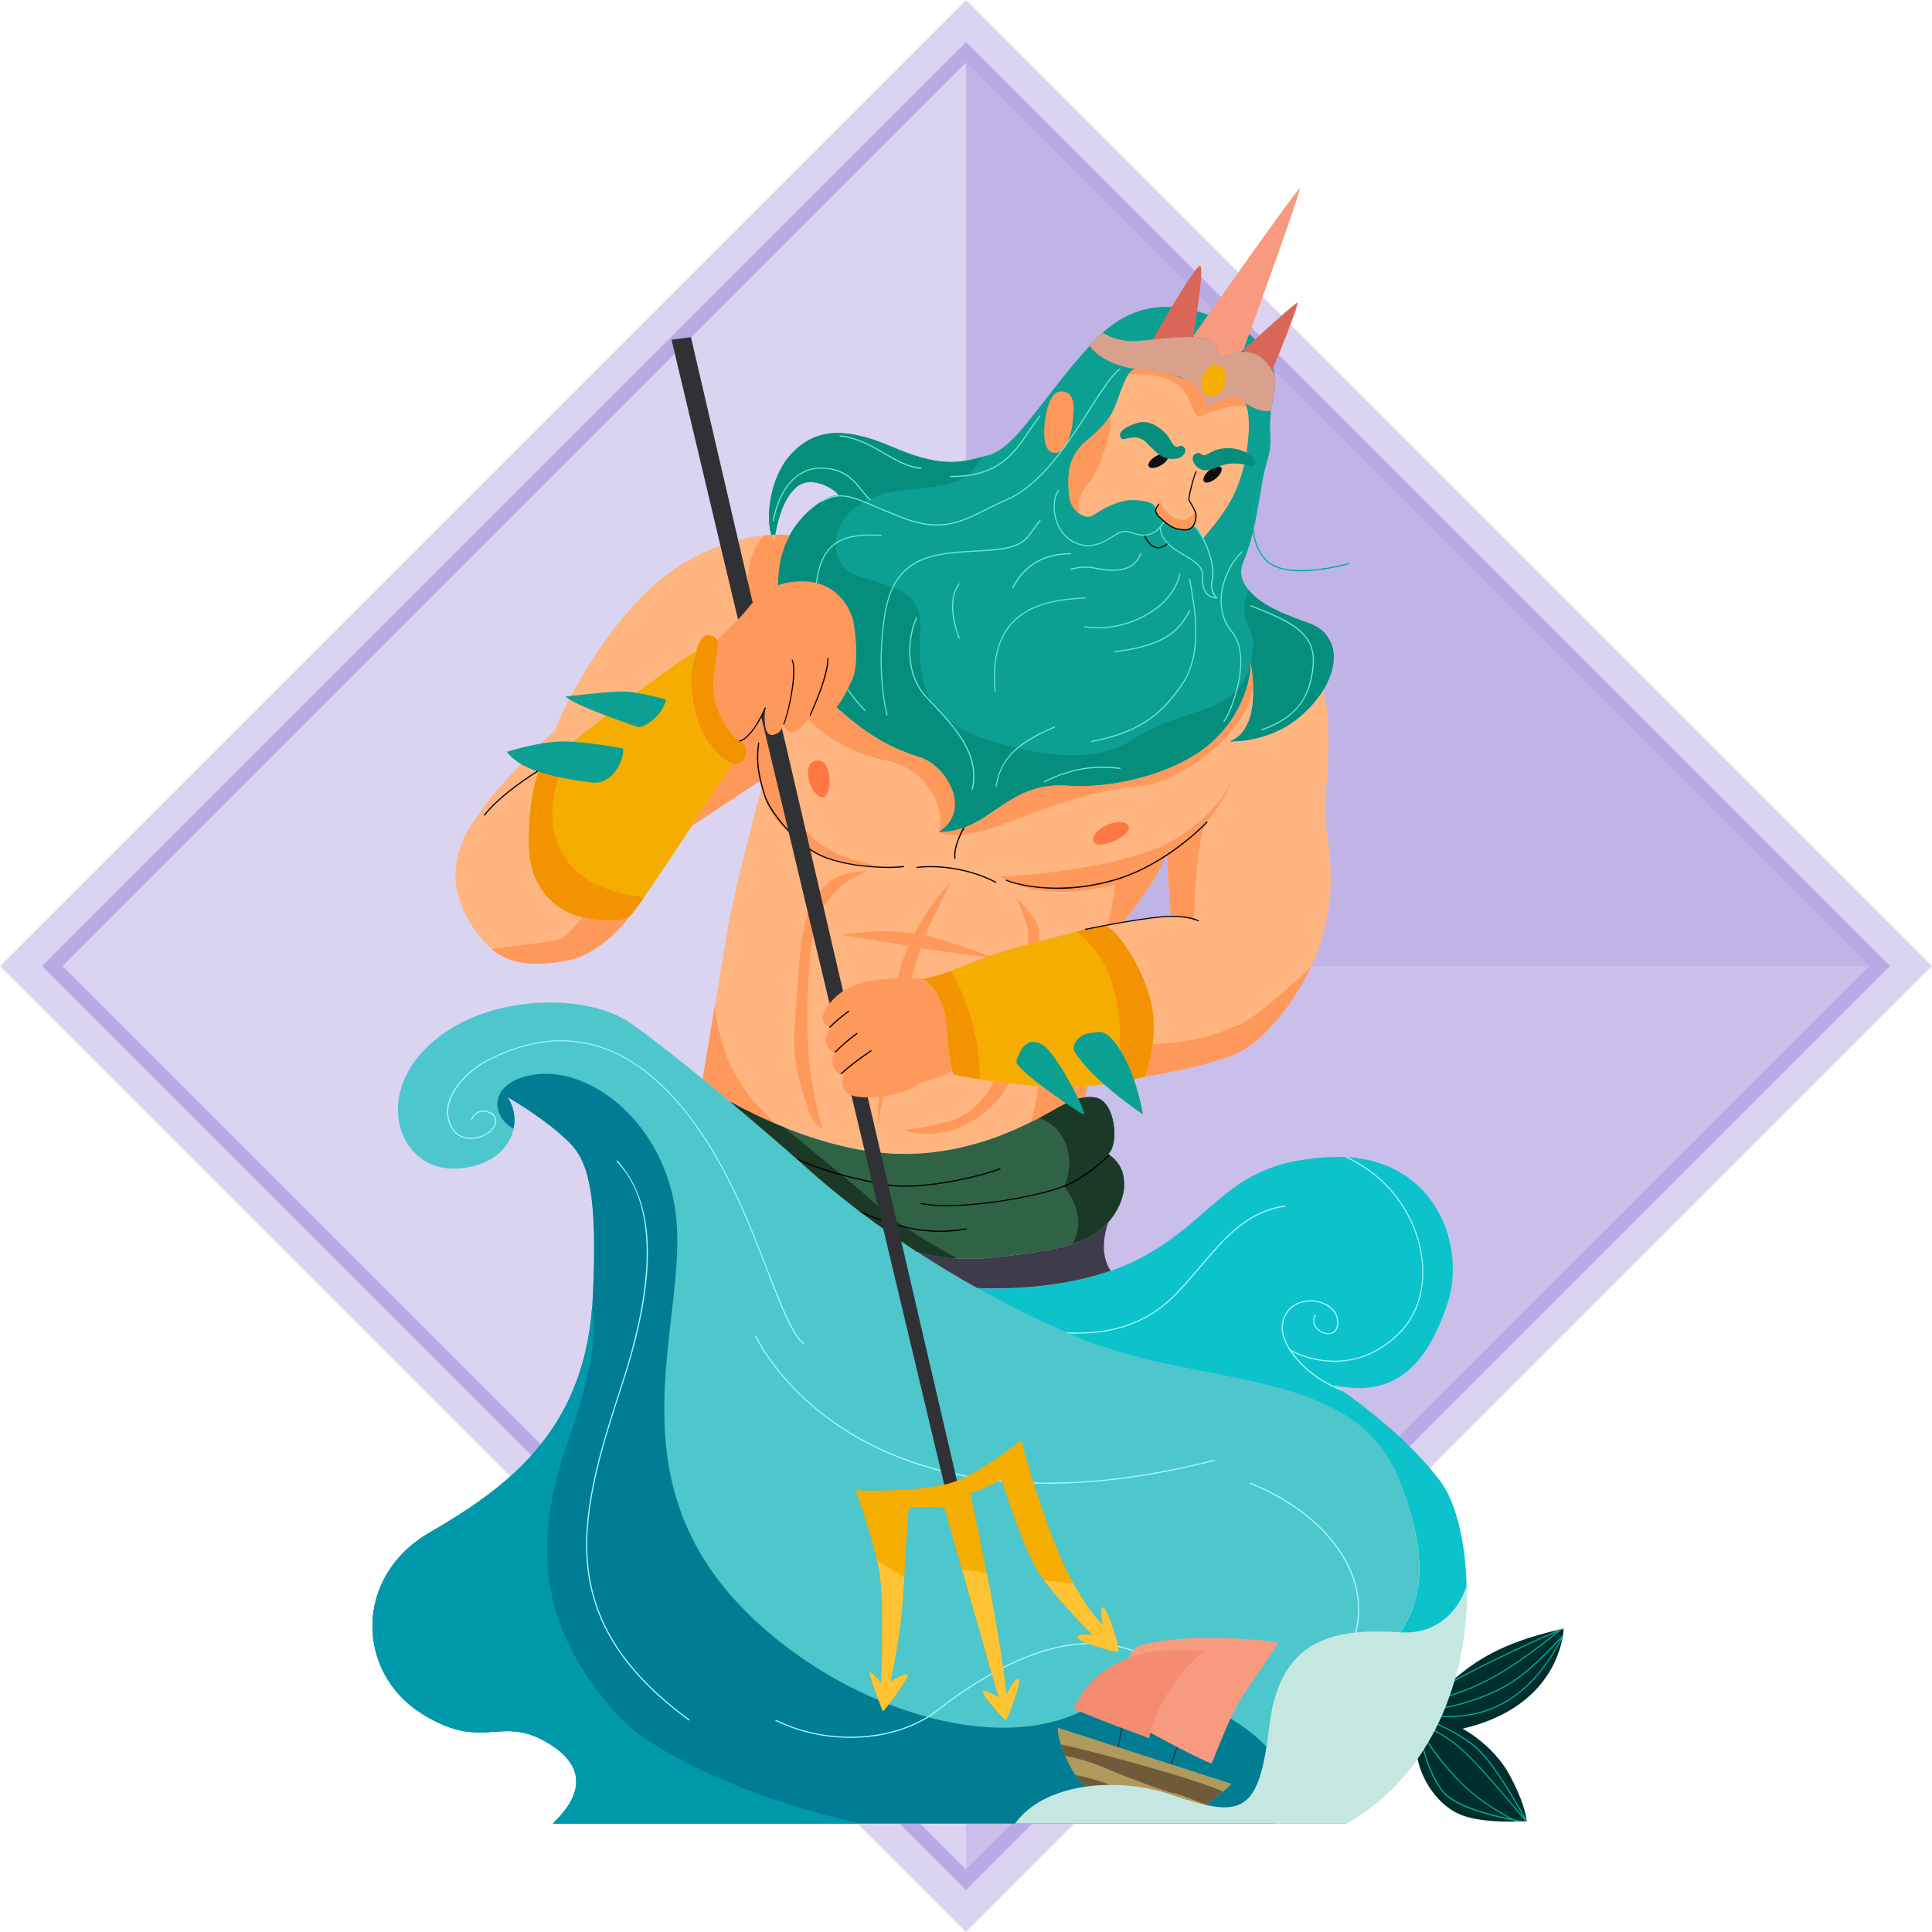 <?xml version="1.0" encoding="UTF-8"?>
<svg xmlns="http://www.w3.org/2000/svg" viewBox="0 0 265.87 265.87">
  <defs>
    <style>
      .cls-1 {
        fill: #c5e7e2;
      }

      .cls-2 {
        fill: #a2fafb;
      }

      .cls-3 {
        fill: #f79a80;
      }

      .cls-4 {
        fill: #ffb580;
      }

      .cls-5 {
        fill: #621442;
      }

      .cls-6 {
        fill: #68e8d9;
      }

      .cls-7 {
        fill: #0cc3cb;
      }

      .cls-8 {
        fill: #1a3927;
      }

      .cls-9 {
        fill: #b9aae5;
      }

      .cls-9, .cls-10 {
        opacity: .5;
      }

      .cls-9, .cls-11 {
        mix-blend-mode: overlay;
      }

      .cls-12 {
        fill: #f5ad00;
      }

      .cls-13 {
        fill: #0ca092;
      }

      .cls-14 {
        isolation: isolate;
      }

      .cls-15 {
        fill: #ffc333;
      }

      .cls-16 {
        fill: #002e2d;
      }

      .cls-17 {
        fill: #b0995c;
      }

      .cls-10 {
        fill: #b9aae5;
      }

      .cls-18 {
        fill: #00ad9e;
      }

      .cls-19 {
        fill: #f58b71;
      }

      .cls-20 {
        fill: #ff985b;
      }

      .cls-11 {
        fill: none;
        stroke: #b9aae5;
        stroke-miterlimit: 10;
        stroke-width: 2px;
      }

      .cls-21 {
        fill: #0099ac;
      }

      .cls-22 {
        fill: #d9a18b;
      }

      .cls-23 {
        fill: #f39300;
      }

      .cls-24 {
        fill: #6f5b39;
      }

      .cls-25 {
        fill: #306344;
      }

      .cls-26 {
        fill: #ff7742;
      }

      .cls-27 {
        fill: #068e7d;
      }

      .cls-28 {
        fill: #3e3b4b;
      }

      .cls-29 {
        fill: #d96757;
      }

      .cls-30 {
        fill: #2f3135;
      }

      .cls-31 {
        fill: #007c93;
      }

      .cls-32 {
        fill: #0e0e12;
      }

      .cls-33 {
        fill: #4dc6cc;
      }
    </style>
  </defs>
  <g class="cls-14">
    <g id="_圖層_2" data-name="圖層_2">
      <g id="_圖層_5" data-name="圖層_5">
        <g>
          <rect class="cls-10" x="38.94" y="38.94" width="188" height="188" transform="translate(132.94 -55.06) rotate(45)"/>
          <g>
            <rect class="cls-11" x="44.02" y="44.02" width="177.84" height="177.84" transform="translate(-55.06 132.94) rotate(-45)"/>
            <g>
              <polyline class="cls-9" points="132.94 7.19 258.69 132.94 132.94 258.69"/>
              <polyline class="cls-9" points="132.94 7.19 258.69 132.94 132.94 132.94"/>
            </g>
          </g>
          <g>
            <path class="cls-4" d="M182.35,111.49c0-3.22,1.2-10.46-.22-16.58-.78,1.3-1.89,2.62-3.37,3.84-4.27,3.54-9.48,3.28-9.48,3.28,2.89-1.15,3.34-4.84,3.18-7.85-.06-1.21-.22-2.32-.36-3.1.17,2.68-1.41,7.8-5.73,11.42-5.11,4.27-13.96,6.04-19.34,5.63-5.39-.42-8.06,2.08-11.59,4.37-.97.62-1.87,1.06-2.68,1.35-.08.03-.16.06-.24.08-2.01.71-3.34.55-3.34.55,4.69-3.02,1.04-9.06-2.4-10.21-3.44-1.14-6.46-2.29-11.69-6.96-2.99-2.67-5.41-6.14-6.78-9.97-.16-.45-.31-.91-.44-1.38-.03-.1-.06-.21-.09-.31-.12-.44-.22-.87-.31-1.31,0-.03-.01-.05-.01-.08-.21-1.02-.33-2.07-.37-3.13-.84,2.61-1.42,5.73-1.83,8.86-.06.48-.12.94-.17,1.42-.11.94-.2,1.88-.27,2.8-.03.31-.05.63-.07.93-.01.14-.02.29-.03.43,0,.06-.01.13-.01.19-.03.29-.04.59-.06.88-.12,1.91-.19,3.67-.22,5.15,0,.16,0,.32-.01.47-.06,2.42-.03,3.98-.03,3.98,0,0,.12.59.22,1.19.09.49.16.98.16,1.15h0c-.11.41-3.6,13.14-4.68,19.53-.44,2.63-1.11,6.59-1.73,10.38-.93,5.55-1.78,10.71-1.78,10.71,1.33.97,5.16,3.3,10.16,5.42,4.04,1.72,8.85,3.29,13.7,3.91,9.73,1.21,17.68-2.24,21.39-4.11.42-.21.79-.39,1.09-.56,2.49-1.31,4.34-2.67,6.42-2.89.05-.33.19-1.01.3-1.54-1.96.14-4.21.19-6.71,0-.32-.03-.64-.05-.96-.08-1.15-.11-2.19-.21-3.12-.31-.75-.09-1.43-.17-2.06-.25-4.28-.56-5.63-1-5.63-1,0,0-.68-2.26-.84-5.78-.16-3.52-1.09-5.63-3.28-7.34,0,0,1.64-.31,2.73-.7,1.1-.39,6.1-2.58,11.17-3.91.15-.04.3-.08.45-.12.13-.03.26-.06.38-.1.06-.01.12-.03.19-.05.34-.09.67-.18,1.01-.26,4.41-1.16,8.58-2.27,8.98-2.2,1.59.26,5.62,6.02,6.56,11.17.34,1.87.29,3.66.09,5.18-.34,2.67-1.14,4.51-1.14,4.51,2.75-.46,10.58-1.89,13.71-3.75,2.86-1.69,6.69-6.06,9.19-11.33.84-1.77,1.53-3.64,1.98-5.55,1.79-7.57,0-12.26,0-16.09ZM154.66,126.95l.04-.14s3.2-4.23,4.22-6.03c1.02-1.79,1.72-3.36,1.72-3.36,0,0,.01.46.04,1.16,0,.13,0,.27.01.42.09,2.21.26,6.08.48,7.03,0,.03,0,.04.01.06,0,0-2.98.21-6.53.86Z"/>
            <path class="cls-20" d="M119.49,119.77c-2.49.38-5.09.21-7.39,3.91-2.3,3.71-2.16,10.88-2.7,16.93-.54,6.05,1.13,9.44,1.7,11.65.57,2.21,2.12,3.25,2.12,3.25,0,0-1.81-5.92-2.04-12.02-.24-6.1.18-13.19,1.01-16.16.83-2.97,2.69-4.32,3.27-5.15.58-.83,4.02-2.41,4.02-2.41Z"/>
            <path class="cls-20" d="M142.98,129.54c-.34.09-.67.18-1.01.26-.06.02-.12.04-.19.05-.12.04-.26.07-.38.1.42-1.87-.42-3.81-1.54-6.41.15.14,2.56,2.34,3.05,4.26.12.46.13,1.07.07,1.74Z"/>
            <path class="cls-20" d="M130.86,121.35c-3.04,3.13-5.64,7.7-6.74,11.14-1.09,3.44-2.79,11.66-2.79,11.66l-.59,10.73s.88-3.94,1.74-8.42c.86-4.48,4.06-16.37,5.11-18.5,1.06-2.13,3.26-6.61,3.26-6.61Z"/>
            <path class="cls-20" d="M115.62,128.65c6.89-.94,8.48-.37,11.12-.03,2.64.34,10.04,3.22,10.04,3.22,0,0-7.48-.91-10.98-1.53-3.5-.62-10.18-1.66-10.18-1.66Z"/>
            <path class="cls-7" d="M185.32,250.94h-10c2.52-3.23,8.61-14.39,12.47-19.89.39-.56.76-1.07,1.12-1.51,1.28-1.6,2.66-3.13,3.8-4.9,2.78-4.26,4.21-9.88-.21-21.04-6.25-15.78-27.5-12.34-44.76-19.77-.23-.1-.46-.19-.68-.3-.14-.06-.28-.12-.41-.18-3.58-1.57-6.92-3.22-10.04-4.9-.72-.39-1.42-.78-2.13-1.17,3.77.15,11.37.06,18.36-2.38,1.52-.53,3.01-1.17,4.43-1.94,10.55-5.76,11.68-13.13,25.88-13.74.64-.02,1.26-.03,1.87,0,0,0,0,0,.01,0,.14,0,.27,0,.41.02h0c12.39.78,16.28,12.49,13.77,20.08-2.66,8.03-6.96,13.26-15.66,11.28.06.04.32.21.74.5,0,0,0,0,.01,0,.16.11.34.24.54.38,2.75,1.93,9.21,6.77,13.42,12.42,1.98,2.66,3.44,8.02,3.56,14.34.22,11.17-3.76,25.31-16.53,32.69Z"/>
            <path class="cls-4" d="M107.2,78.33c-.11.94-.14,1.88-.1,2.81-.84,2.61-1.42,5.73-1.83,8.86-.06.48-.12.94-.17,1.42-.11.94-.2,1.88-.27,2.8-.03.31-.05.63-.07.93-.01.14-.03.29-.03.43,0,.06-.01.13-.01.19-.03.3-.04.59-.06.88-.12,1.91-.19,3.67-.22,5.15,0,.16,0,.31-.01.47-.06,2.42-.03,3.98-.03,3.98,0,0,.12.59.22,1.19l-9.39,6.19c2.97-4.52,5.58-8.54,5.58-8.54,0,0-.41-.54-.97-1.36-.18-.25-.36-.53-.56-.84-1.12-1.72-2.47-4.12-2.7-5.87-.39-3.04-.81-7.33-.81-7.33-2.39.93-20.12,14.68-21.3,16-1.17,1.33-2.26,9.46-1.33,13.44.93,3.93,3.73,6.33,7.03,7.08.06.01.11.03.16.04,3.35.7,5.3.55,6.31-.14-.22.31-3.83,5.33-8.97,6.16-4.58.74-7.59.38-9.99-1.64-.39-.32-.75-.69-1.11-1.09-2.57-2.97-5.47-7.81-2.89-13.83,2.57-6.01,12.73-15.23,12.73-15.23.78-2.73,7.27-15.16,14.92-21.09,5.13-3.98,10.36-5.33,13.81-5.69.36-.04.71-.06,1.02-.08.11.34.24.64.4.88,0,0,.03-.34.12-.89.88-.03,1.57.01,1.99.07-.72,1.31-1.27,2.86-1.49,4.67Z"/>
            <path class="cls-20" d="M121.67,119.36s-5.01-.15-8.45-1.51c-3.44-1.35-7.59-5.77-7.82-7.59-.24-1.83-.7-2.33-.79-2.82l-9.39,6.19c2.97-4.52,5.58-8.54,5.58-8.54,0,0-.41-.54-.97-1.36-.18-.25-.36-.53-.56-.84l5.48-7.74,3.12,3.49s-1.62,8.23,1.51,13.54c3.13,5.31,7.79,6.14,12.29,7.17Z"/>
            <path class="cls-13" d="M182.12,94.9c-.79,1.3-1.9,2.62-3.38,3.84-4.27,3.54-9.48,3.28-9.48,3.28,3.98-1.59,3.34-8.01,2.84-10.81,0-.04-.02-.09-.03-.14,0,.07,0,.14,0,.22.07,2.74-1.53,7.68-5.74,11.2-5.11,4.27-13.96,6.04-19.34,5.63-5.39-.42-8.06,2.08-11.59,4.37-3.54,2.29-6.25,1.98-6.25,1.98,4.69-3.02,1.04-9.06-2.4-10.21-3.44-1.14-6.46-2.29-11.69-6.96-2.98-2.67-5.4-6.14-6.77-9.97-.71-1.99-1.14-4.08-1.22-6.2-.03-.93,0-1.87.1-2.81.21-1.81.77-3.36,1.49-4.67,2.14-3.88,5.78-5.59,6.32-5.43,1.71.49-2.71-3.34-5.31-1.25-1.94,1.56-2.72,4.97-3,6.61-.17,0-.34,0-.52.02-.81-2.57-.17-7.87,2.59-10.97,3.13-3.52,7.19-4.09,13.96-1.17,6.28,2.71,9,2.37,12.47,1.41.27-.07.55-.15.84-.23,3.87-1.11,6.89-7.19,13.91-15.03.07-.09.16-.17.23-.26.52-.59,1.06-1.11,1.59-1.58,6.66-5.92,13.28-3.06,17.87-1.15,2.04.85,3.2,1.74,5.07,4.97.42.74.66,1.41.75,2.07.24,1.58-.27,3.03-.52,4.88-.11.76-.17,1.59-.12,2.53.21,4.17-.42,3.02-1.25,8.23-.84,5.21-1.36,7.39-2.5,10.21-.54,1.32-.14,2.59.83,3.74.32.38.71.75,1.14,1.1.65.52,1.41.99,2.22,1.42.49.26,1,.5,1.53.72,3.75,1.56,5.21,1.46,6.38,3.96.76,1.63.47,4.03-1.01,6.47Z"/>
            <path class="cls-27" d="M172.08,91.3c.07,2.74-1.53,7.68-5.74,11.2-5.11,4.27-13.96,6.04-19.34,5.63-5.39-.42-8.06,2.08-11.59,4.37-3.54,2.29-6.25,1.98-6.25,1.98,4.69-3.02,1.04-9.06-2.4-10.21-3.44-1.14-6.46-2.29-11.69-6.96-2.98-2.67-5.4-6.14-6.77-9.97-.71-1.99-1.14-4.08-1.22-6.2-.03-.93,0-1.87.1-2.81.21-1.81.77-3.36,1.49-4.67,2.14-3.88,5.78-5.59,6.32-5.43,1.71.49-2.71-3.34-5.31-1.25-1.94,1.56-2.72,4.97-3,6.61-.17,0-.34,0-.52.02-.81-2.57-.17-7.87,2.59-10.97,3.13-3.52,7.19-4.09,13.96-1.17,6.28,2.71,9,2.37,12.47,1.41-2.28,3.85-4.12,3.89-10.76,4.56-8.02.81-10.83,6.17-8.79,9.92,2.04,3.76,11.47,1.62,11.04,9.14-.43,7.51.48,12.74,10.04,15.56,9.56,2.81,14.96,2.18,18.67,0,3.7-2.19,4.73-2.64,9.61-4.18,4.27-1.35,6.26-3.22,7.1-6.55Z"/>
            <path class="cls-27" d="M182.12,94.9c-.79,1.3-1.9,2.62-3.38,3.84-4.27,3.54-9.48,3.28-9.48,3.28,3.98-1.59,3.34-8.01,2.84-10.81.11-.45.2-.93.27-1.44.54-3.87-2.43-4.27-.51-8.54.32.38.71.75,1.14,1.1.65.52,1.41.99,2.22,1.42.49.26,1,.5,1.53.72,3.75,1.56,5.21,1.46,6.38,3.96.76,1.63.47,4.03-1.01,6.47Z"/>
            <path class="cls-20" d="M106.73,154.64c-4.99-2.12-8.83-4.45-10.16-5.42,0,0,.86-5.16,1.78-10.71.62,4.98,2.14,9.33,5.51,13.16.99,1.12,1.96,2.12,2.86,2.97Z"/>
            <path class="cls-33" d="M192.72,224.63c-1.14,1.77-2.52,3.3-3.8,4.9-.36.44-.73.95-1.12,1.51-2.97,4.29-6.86,11.69-9.57,16.09-.65,1.06-1.24,1.94-1.72,2.56-.51.66-.91,1.02-1.18,1.25h-99.22c0-.24,7.19-5.78,0-10.63-7.19-4.84-9.22,1.09-18.13-4.53-8.91-5.63-9.37-18.75,1.09-24.84,10.25-5.97,21.1-13.56,22.42-31.04.03-.37.06-.75.07-1.13.94-18.29-1.58-20.17-4.62-22.83-2.94-2.57-6.85-4.81-7.09-4.95,0,0-.01,0-.01,0,.88,1.3,1.16,2.86.84,4.35-.59,2.77-3.24,5.3-8.02,5.48-4.26.16-7.41-3-7.85-7.12-.33-2.99.78-6.5,3.94-9.6,7.5-7.37,21.84-7.64,28.03-3.29,3.53,2.48,8.64,6.58,13.7,10.81,3.82,3.21,7.63,6.5,10.69,9.23,3.66,3.26,8.66,7.28,15.01,11.42,2.54,1.66,5.32,3.34,8.29,5,.7.39,1.4.78,2.13,1.17,3.44,1.85,7.15,3.66,11.14,5.38,17.26,7.43,38.51,3.99,44.76,19.77,4.42,11.16,2.98,16.77.21,21.04Z"/>
            <path class="cls-31" d="M178.23,247.13c-.65,1.06-1.24,1.94-1.72,2.56-.51.66-.91,1.02-1.18,1.25h-99.22c0-.24,7.19-5.78,0-10.63-7.19-4.84-9.22,1.09-18.13-4.53-8.91-5.63-9.37-18.75,1.09-24.84,10.25-5.97,21.1-13.56,22.42-31.04.03-.37.06-.75.07-1.13.94-18.29-1.58-20.17-4.62-22.83-3.04-2.66-7.1-4.96-7.1-4.96.88,1.3,1.16,2.86.84,4.35-3.22-1.74-3.54-6.54,2.96-7.46,7.71-1.1,17.92,6.78,19.38,19.41,1.46,12.62-6.46,30.12,3.54,46.79,10,16.67,37.13,29.17,52.63,21.25,11.85-6.06,26.7,2.39,29.03,11.82Z"/>
            <path class="cls-21" d="M76.1,250.94c0-.24,7.19-5.78,0-10.63-7.19-4.84-9.22,1.09-18.13-4.53-8.91-5.63-9.37-18.75,1.09-24.84,10.25-5.97,21.1-13.56,22.42-31.04.64,3.89.1,8.61-3.68,19.57-6.25,18.14.29,28.56,6.91,36.27,4.37,5.08,17.76,11.71,33.76,15.21h-42.39Z"/>
            <g>
              <path class="cls-2" d="M144.15,204.19c-1.86,0-3.68-.07-5.45-.22-7.07-.58-13.48-2.32-19.04-5.18-10.73-5.5-15-13.38-15.75-14.9l.14-.07c.74,1.52,4.99,9.36,15.68,14.83,5.55,2.84,11.94,4.58,18.99,5.16,8.53.7,18.11-.29,28.47-2.95l.04.15c-8.22,2.11-15.96,3.18-23.07,3.18Z"/>
              <path class="cls-2" d="M184.76,228.75l-.13-.09c2.28-3.48,2.85-7.32,1.64-11.11-1.77-5.55-7.12-10.55-14.31-13.37l.06-.15c7.24,2.84,12.62,7.87,14.41,13.47,1.22,3.84.65,7.73-1.66,11.24Z"/>
              <path class="cls-2" d="M117,239.15c-3.54,0-7.16-.78-10.31-2.36l.07-.14c7.09,3.57,16.62,3.01,22.16-1.32,14.5-11.33,23.86-10.21,29.15-7.27l-.08.14c-5.25-2.91-14.54-4.02-28.98,7.26-3.13,2.44-7.51,3.7-12.02,3.7Z"/>
              <path class="cls-2" d="M184.87,191.48c-1.61-.6-2.86-1.34-3.67-1.9-1.61-1.11-2.92-2.47-3.77-3.81,0,0,0,0,0,0-.8-1.27-1.19-2.52-1.03-3.54.38-2.44,2.32-3.29,3.95-3.29h.22c1.7.08,3.48,1.08,3.59,2.84.08,1.21-.49,1.61-.83,1.74-.71.26-1.72-.09-2.28-.79-.44-.57-.46-1.24-.06-1.82l.13.09c-.51.72-.19,1.34.05,1.64.51.66,1.44.99,2.09.74.53-.2.79-.75.74-1.59-.11-1.66-1.81-2.61-3.44-2.69h-.21c-1.57,0-3.43.81-3.79,3.16-.16.99.22,2.2,1.01,3.43.06.1.13.21.21.31,0,0,0,0,0,0,.84,1.22,2.06,2.44,3.53,3.46.7.49,1.72,1.1,3.02,1.64,0,0,0,0,.01,0,.16.11.34.24.54.38Z"/>
              <path class="cls-2" d="M193.03,183.07c-3.23,3.48-6.73,4.33-9.39,4.33-.36,0-.71-.01-1.03-.04-2.29-.19-4.11-.95-4.84-1.38-.19-.1-.31-.18-.34-.22,0,0,0,0,0,0l.13-.09c.09.11,2.36,1.46,5.68,1.57.14,0,.29.01.44.01,3.5,0,6.61-1.44,9.24-4.29,3.15-3.41,3.7-9.24,1.36-14.53-1.84-4.16-5.07-7.32-9.25-9.22.14,0,.27,0,.41.02h0c4.04,1.94,7.17,5.07,8.97,9.14,2.36,5.34,1.8,11.25-1.39,14.7Z"/>
              <path class="cls-2" d="M176.9,166.05c-5.16.66-8.32,4.37-11.66,8.31-1.08,1.27-2.19,2.58-3.4,3.81-2.71,2.77-5.91,4.42-9.76,5.06-1.21.19-2.49.3-3.84.3-.38,0-.77,0-1.16-.02-.14-.06-.28-.12-.41-.18,1.93.11,3.73.03,5.39-.25,3.82-.63,6.99-2.27,9.67-5.02,1.2-1.23,2.32-2.54,3.39-3.81,3.36-3.96,6.54-7.69,11.76-8.36l.03.15Z"/>
              <path class="cls-2" d="M94.81,236.78c-8.94-6.56-13.41-13.52-14.07-21.92-.62-7.81,2.17-16.36,4.87-24.63,7.08-21.71,1.16-28.28-.79-30.44l.12-.11c2.4,2.66,3.75,6.02,4.12,10.28.47,5.33-.64,12.16-3.3,20.31-2.69,8.25-5.47,16.79-4.86,24.57.66,8.35,5.11,15.28,14.01,21.81l-.09.13Z"/>
            </g>
            <path class="cls-16" d="M215.17,224.14s0,.03,0,.09c0,.13-.02.37-.07.73-.03.15-.05.33-.09.51-.56,2.94-3,9.92-13.74,12.42,0,0,4.22,2.19,6.49,6.41,1.89,3.51,2.25,5.56,2.32,6.15.01.12.01.18.01.18,0,0-.06,0-.16.01-.03,0-.06,0-.11,0-.17.01-.44.03-.76.03-.04,0-.09,0-.13,0-.1,0-.21,0-.33,0-1.98.05-5.49-.03-7.74-1-3.29-1.41-5.86-5.55-5.94-9.06,0,0-.19-1.23.22-2.91.03-.12.06-.25.1-.37,0-.02,0-.03.01-.05.01-.05.03-.1.04-.15.07-.24.16-.49.26-.74.02-.05.04-.09.06-.14.11-.27.24-.54.39-.82.03-.06.06-.11.09-.16.23-.41.51-.84.84-1.26.04-.06.1-.12.15-.18.38-.46.82-.91,1.34-1.34.26-.22.52-.44.77-.65.18-.16.36-.31.53-.46,3.37-2.83,6.64-5.2,14.83-7.12.19-.05.39-.09.59-.14Z"/>
            <path class="cls-18" d="M210.07,250.45c-1.84-3.32-4.38-7.54-6.41-9.57-1.96-1.96-5.29-3.56-8.03-4.62-.02.05-.04.09-.06.14,2.72,1.06,6.02,2.64,7.97,4.59,1.95,1.95,4.36,5.91,6.19,9.16-2.01-2.38-4.38-5.16-6.08-7.01-2.49-2.71-4.43-4.44-8.35-6.01-.02.05-.03.1-.04.15,3.88,1.55,5.81,3.28,8.28,5.96,1.78,1.94,4.32,4.92,6.38,7.38.1,0,.16-.01.16-.01,0,0,0-.06-.01-.18ZM201.08,245.25c-2.43-2.47-4.32-4.95-5.77-7.58-.02-.11-.04-.22-.06-.33-.04.12-.07.26-.1.37,0,0,0,0,0,.01.64,3.58,1.59,6.51,3.22,8.72,1.01,1.38,3.49,2.56,7.36,3.53.91.23,1.79.41,2.57.56.1.05.2.11.3.15.11,0,.22,0,.33,0-.03-.01-.06-.03-.09-.04.07.01.15.03.22.04.32,0,.57-.02.75-.03-.42-.07-.92-.16-1.46-.26-2.29-1.19-5.1-2.93-7.27-5.13ZM198.51,246.36c-1.55-2.11-2.49-4.87-3.12-8.24,1.42,2.51,3.25,4.88,5.58,7.24,2.04,2.07,4.64,3.73,6.85,4.91-3.24-.66-7.83-1.91-9.31-3.92ZM215.03,225.05c-.11.11-.21.22-.31.33-2.18,2.28-4.44,4.64-6.94,6.19-3.47,2.16-8.44,3.51-11.66,3.71-.03.06-.06.11-.09.16,3.24-.17,8.31-1.54,11.84-3.74,2.5-1.55,4.75-3.89,6.92-6.16-5.56,10.5-12.89,11.11-18.76,10.39-.04,0-.08.02-.09.07,0,.04.02.08.07.09,1.02.12,2.1.21,3.19.21,5.27,0,11.16-1.96,15.79-10.84.04-.19.06-.36.09-.51-.02.04-.04.07-.06.11ZM214.58,224.27c-2.08.84-9.11,4.02-14.83,7.12-.17.15-.36.3-.53.46,5.53-3.04,12.55-6.24,15.05-7.28-2.73,2.18-5.84,4.48-8.36,5.91-4.06,2.29-7.23,3.09-8.8,3.36-.05.06-.1.12-.14.18,1.52-.24,4.79-1.02,9.02-3.41,2.66-1.5,5.97-3.98,8.8-6.26.17-.07.31-.11.37-.13,0-.06,0-.09,0-.09-.19.04-.39.09-.58.14Z"/>
            <path class="cls-25" d="M154.7,163.23c-.06,1.35-.65,3.21-2.19,4.97-.99,1.13-2.51,2.21-4.92,3-1.06.36-2.29.65-3.73.88-5.22.83-8.81,1.28-12.07,1.12-1.9-.09-3.68-.39-5.61-.94-2.76-1.79-5.26-3.58-7.51-5.28,0,0-.01,0-.02-.01-.17-.12-.34-.26-.51-.38-2.71-2.07-5.03-4.01-6.98-5.75-.41-.36-.82-.74-1.26-1.12-.12-.11-.26-.22-.38-.34-2.73-2.4-5.89-5.11-9.06-7.77,1.99,1.09,4.54,2.36,7.41,3.51,3.78,1.53,8.14,2.87,12.53,3.42,10.83,1.35,19.44-3.07,22.48-4.66.03-.01.06-.03.09-.05h0c2.45-1.29,4.28-2.62,6.33-2.84.46-.04.92-.04,1.41.04,2.71.43,3.34,6.36,1.77,7.77,0,0,.03.03.09.07.03.03.08.06.13.1.67.51,2.08,1.66,1.96,4.27Z"/>
            <path class="cls-8" d="M131.8,173.2c-1.9-.09-3.68-.39-5.61-.94-2.76-1.79-5.26-3.58-7.51-5.28,0,0-.01,0-.02-.01-.17-.12-.34-.26-.51-.38-2.71-2.07-5.03-4.01-6.98-5.75-.41-.36-.82-.74-1.26-1.12-.12-.11-.26-.22-.38-.34-2.73-2.4-5.89-5.11-9.06-7.77,1.99,1.09,4.54,2.36,7.41,3.51,5.54,4.66,10.46,8.44,12.89,10.86,2.22,2.21,7.56,5.32,11,7.22Z"/>
            <path class="cls-8" d="M154.7,163.23c-.06,1.35-.65,3.21-2.19,4.97-.99,1.13-2.51,2.21-4.92,3,2.25-4.16-1.14-7.87-1.14-7.87,1.51-3.52.57-8.01-3.44-9.49,2.45-1.29,4.28-2.62,6.33-2.84.46-.04.92-.04,1.41.04,2.71.43,3.34,6.36,1.77,7.77,0,0,.03.03.09.07.03.03.08.06.13.1.67.51,2.08,1.66,1.96,4.27Z"/>
            <g>
              <path d="M137.69,160.8s0,.08-.04.1c-2.53,1.02-8.65,2.42-13.12,2.42-.89,0-1.71-.06-2.42-.18-4.93-.86-8.95-1.98-12.18-3.43-.12-.11-.26-.22-.38-.34,3.28,1.53,7.44,2.71,12.59,3.61,4.29.75,12.45-1.02,15.45-2.23.04-.02.09,0,.11.04Z"/>
              <path d="M152.73,158.96c-1.58,1.59-3.98,3.45-6.29,4.36-2.96,1.16-10.43,2.66-16.07,2.66-1.35,0-2.59-.08-3.65-.28-.04,0-.07-.05-.06-.09,0-.04.05-.07.09-.06,5.44,1.01,15.99-.94,19.63-2.38,2.24-.88,4.64-2.74,6.22-4.31.03.03.08.06.13.1Z"/>
              <path d="M133.05,169.1s-.02.08-.06.09c-1.24.23-2.44.33-3.6.33-3.94,0-7.47-1.18-10.71-2.54,0,0-.01,0-.02-.01-.17-.12-.34-.26-.51-.38,4.32,1.86,9.16,3.5,14.81,2.44.04,0,.08.02.09.06Z"/>
            </g>
            <path d="M122.19,119.44c-2.96,0-7.23-.51-9.82-1.91-3.18-1.73-6.55-5.83-7.23-8.08-.59-1.98-1.27-4.22-.81-7.19,0-.04.05-.07.09-.07.04,0,.07.05.07.09-.45,2.93.22,5.16.81,7.12.58,1.95,3.73,6.13,7.15,7.99,3.3,1.8,9.4,2.11,11.88,1.78.05,0,.08.03.09.07,0,.04-.02.08-.07.09-.56.07-1.3.12-2.16.12Z"/>
            <path class="cls-20" d="M149.63,149.45c-.11.52-.25,1.21-.3,1.54-2.08.22-3.93,1.59-6.42,2.89-.31.16-.67.35-1.09.56.49-1.48.84-3.29,1.11-4.98,2.5.18,4.75.14,6.71,0Z"/>
            <path class="cls-20" d="M180.37,133.12c-2.49,5.27-6.32,9.63-9.19,11.33-3.13,1.86-10.96,3.29-13.71,3.75,0,0,.81-1.84,1.14-4.51,6.81-.31,9.24-1.66,11.81-2.64,2.28-.87,7.5-5.63,9.94-7.93Z"/>
            <path class="cls-20" d="M169.51,107.57c-.82,1.97-2.01,3.84-3.41,5.56-1.51,1.68-1.8,13.36-1.8,13.36,0,0-1.36-.28-3.13-.45-.22-.95-.49-7.45-.49-7.45-.03-.7-.04-1.16-.04-1.16,0,0-.7,1.56-1.72,3.36-1.02,1.79-4.22,6.02-4.22,6.02-1.08.24-2.06.48-2.19.54-.28.14.73-2.63.94-5.65-.66.19-1.32.37-1.98.49-7.44,1.41-11.77-.21-13.85-1.56,0,0,10.63-.31,19.66-3.2,8.21-2.63,11.67-8.76,12.24-9.86Z"/>
            <path class="cls-20" d="M129.18,114.48c1.04-1.98-.84-8.54-7.06-9.79-6.09-1.23-12.76-4.94-16.84-14.68-.09-.21-.17-.42-.26-.63-3.06-7.69-2.66-12.51.14-15.69.36-.04.71-.06,1.02-.08.11.34.24.64.4.88,0,0,.03-.34.12-.89.88-.03,1.57.01,1.99.07-.72,1.31-1.27,2.86-1.49,4.67-.11.94-.14,1.88-.1,2.81.04,1.06.16,2.1.37,3.13,0,.03,0,.06.01.08.09.44.19.87.31,1.31.03.1.06.21.09.31.13.46.28.93.44,1.38,1.37,3.82,3.79,7.3,6.78,9.97,5.23,4.67,8.25,5.81,11.69,6.96,3.44,1.15,7.09,7.19,2.4,10.21Z"/>
            <path class="cls-20" d="M172.46,94.17c-.57,6.89-10.26,13.53-15.68,14.03-5.41.5-10.21,1.91-17.91,4.92-7.71,3.02-9.69,1.36-9.69,1.36,0,0,2.71.31,6.25-1.98,3.54-2.29,6.21-4.79,11.59-4.37,5.38.42,14.24-1.36,19.34-5.63,4.33-3.62,5.9-8.74,5.73-11.42.14.78.31,1.88.36,3.09Z"/>
            <path class="cls-4" d="M171.78,60.2c-.26,3.54-1.25,6.83-2.71,9.22-1.46,2.4-3.53,4.68-3.53,4.68-.48-1.19-.85-1.56-1.21-1.78-.14-.09-.05-.05-.05-.05-.21.36-1.46.95-2.5.43-1.04-.52-2.71-1.61-2.71-2.47,0-.28-.09-.52-.29-.72-.41-.41-1.29-.64-2.76-.69-2.19-.08-4.61,1.41-5.62,2.11-.48.33-1.21.21-1.85-.24-.72-.49-1.34-1.39-1.42-2.5-.16-2.11-.48-5.07,2.26-7.42,1.86-1.59,2.81-2.54,3.51-3.74.33-.57.59-1.19.87-1.97.57-1.61,1.02-2.81,1.5-3.51.24-.36.49-.6.76-.7,1.07-.39,6.33.7,8.16,1.95,1.82,1.25,1.93,3.64,1.93,3.64,2.19-2.44,4.64-1.82,5-1.35.13.17.29.42.43.86.24.74.41,2,.24,4.24Z"/>
            <path class="cls-20" d="M144.75,62.24c-1.3-.41-1.15-3.33-.83-5.1.31-1.77.99-3.39,2.29-3.28,1.3.1,1.67,1.41,1.51,3.07l-.16,1.67s-.68,4.32-2.81,3.65Z"/>
            <path class="cls-4" d="M107.48,84.35c.09.44.19.88.31,1.31-.12-.43-.22-.87-.31-1.31Z"/>
            <path class="cls-4" d="M107.1,81.14c.04,1.05.16,2.1.37,3.13-.2-1.03-.33-2.07-.37-3.13Z"/>
            <path class="cls-4" d="M107.88,85.97c.13.46.27.92.44,1.38-.16-.45-.31-.91-.44-1.38Z"/>
            <path class="cls-4" d="M107.79,85.66c.03.1.05.21.08.31-.03-.1-.06-.21-.08-.31Z"/>
            <path class="cls-4" d="M107.46,84.27s.01.05.02.08c0-.03-.01-.05-.02-.08Z"/>
            <path class="cls-4" d="M106.7,73.58c-.17,0-.34.01-.53.02.11.34.24.64.4.87,0,0,.03-.35.12-.9Z"/>
            <path class="cls-4" d="M115.32,144.61s-.1.06-.22.17c.14-.07.22-.17.22-.17Z"/>
            <path class="cls-12" d="M158.77,141.37c0,3.86-1.3,6.83-1.3,6.83-.49.08-1.83.44-3.84.78-1.13.19-2.47.36-4.01.47-2.21.16-4.78.19-7.67-.07-3.2-.29-5.52-.59-7.17-.84-2.71-.42-3.62-.72-3.62-.72,0,0-.06-.2-.14-.57-.21-.88-.58-2.73-.69-5.21-.09-1.94-.43-3.44-1.06-4.7-.52-1.02-1.24-1.88-2.22-2.64,0,0,1.64-.31,2.73-.7.21-.07.57-.22,1.05-.41,1.99-.79,6.03-2.42,10.12-3.5,2.54-.66,5.19-1.37,7.25-1.9,2.06-.52,3.53-.87,3.76-.83,1.59.26,5.62,6.02,6.56,11.17.18.98.25,1.94.25,2.86Z"/>
            <path class="cls-26" d="M150.53,115.87c.83,1.31,6.04-1.29,4.58-2.44-1.46-1.15-5.42,1.12-4.58,2.44Z"/>
            <path class="cls-26" d="M113.22,109.74c1.22.04,1.54-5.31-.82-5.08-2.36.23-.86,5.03.82,5.08Z"/>
            <path class="cls-28" d="M152.85,174.89c-.95-1.51-1.38-3.52-.34-6.69-1.42,1.63-3.94,3.13-8.65,3.88-8.25,1.32-12.44,1.66-17.67.18,2.54,1.66,5.31,3.34,8.29,5,3.77.15,11.37.06,18.37-2.38Z"/>
            <path class="cls-29" d="M164.12,46.38s.05-.08.09-.12c.34-2.04,1.58-9.79.91-9.7-.78.1-6.49,10.17-6.5,10.19,1.94-.19,3.93-.42,5.51-.36Z"/>
            <path class="cls-3" d="M166.57,46.92c1.72,1.09.99,3.02.99,3.02.34-.65,1.62-1.45,3.24-1.51.1-.09.21-.19.32-.29,1.55-4.27,8.06-22.22,7.74-22.22s-12.45,17.2-14.66,20.33c0,.05-.01.09-.02.12,1,.04,1.84.19,2.38.54Z"/>
            <path class="cls-5" d="M164.19,46.39s.01-.08.02-.12c-.03.05-.06.08-.09.12.02,0,.04,0,.07,0Z"/>
            <path class="cls-29" d="M178.55,41.66c-.23-.08-4.95,4.23-7.43,6.5-.04.1-.07.2-.1.29.55,0,1.13.1,1.72.31.97.35,1.75,1.27,2.34,2.25.97-2.4,3.73-9.25,3.47-9.35Z"/>
            <path class="cls-5" d="M171.02,48.44c.03-.09.07-.18.1-.29-.11.1-.22.2-.32.29.07,0,.14,0,.21,0Z"/>
            <path class="cls-22" d="M174.92,56.53c-1.38.27-2.83-.54-3.62-1.14-1.01-.75-2.23-.91-3.56-.24s-2.06,1.98-2.06,1.25-.46-2.15-1.69-3.52c-1.24-1.36-3.62-1.53-7.73-2.11-3.46-.48-5.38-1.93-6.33-3.18.07-.09.16-.17.23-.26.52-.59,1.06-1.11,1.59-1.58.77.54,2.36,1.34,4.87,1.16.64-.04,1.31-.11,1.99-.18,1.94-.19,3.93-.41,5.51-.36h.06c1.01.04,1.84.19,2.39.54,1.72,1.09.99,3.02.99,3.02.34-.64,1.62-1.45,3.24-1.51.07,0,.14,0,.21,0,.55,0,1.13.09,1.72.31.96.35,1.74,1.27,2.34,2.26.13.21.25.43.36.64.24,1.58-.27,3.03-.52,4.88Z"/>
            <path class="cls-12" d="M167.42,50.23c2.02.32,1.69,4.15-.74,4.26-2.43.11-1.28-4.58.74-4.26Z"/>
            <path class="cls-12" d="M100.8,105.1s-2.61,4.02-5.58,8.54c-2.32,3.53-4.86,7.36-6.59,9.83-1.03,1.49-1.77,2.48-1.99,2.62-1.01.71-2.96.86-6.33.16-3.36-.7-6.25-3.12-7.19-7.11-.94-3.98.16-12.11,1.33-13.44.33-.37,1.96-1.72,4.2-3.5,1.74-1.38,3.85-3.02,5.99-4.65,4.88-3.72,9.91-7.39,11.11-7.85-.2.67-.36,1.43-.51,2.18-.55,2.66.39,7.26,1.52,9.22.52.89,1.2,1.81,1.92,2.54s1.47,1.3,2.12,1.46Z"/>
            <path class="cls-4" d="M107.68,99.22s-.02-.08-.02-.08c0,0,0,.03.02.08Z"/>
            <path class="cls-23" d="M101.88,102.03c-1.56-.86-4.06-4.77-3.67-8.67.39-3.91,1.09-5.08.08-5.7-1.34-.82-2.04.34-2.53,2.04-.19.67-.36,1.42-.51,2.17-.55,2.66.39,7.27,1.52,9.22,1.03,1.77,2.73,3.67,4.03,4.01.13.03.26.06.38.06,1.33,0,2.27-2.27.7-3.13Z"/>
            <path class="cls-30" d="M92.41,46.75c.21,1.06,37.71,158.31,37.71,158.31h1.87L95.08,46.39l-2.68.36Z"/>
            <path class="cls-32" d="M160.72,62.65c.2.35-.23.97-.96,1.39-.73.42-1.48.48-1.68.14s.23-.97.96-1.39c.73-.42,1.48-.48,1.68-.14Z"/>
            <path class="cls-32" d="M168.04,64.32c.25.31-.07.99-.72,1.53-.65.53-1.39.72-1.64.41-.25-.31.07-.99.72-1.53.65-.53,1.39-.72,1.64-.41Z"/>
            <path class="cls-27" d="M154.31,60.32c-.58-.72.23-1.49,2.19-2.12s3.83,1.25,4.26,1.87c.43.63.78,1.68,1.41,1.37.62-.31,1.09.27.9.82-.2.55-.94,1.05-2.23.86-1.29-.2-1.99-1.17-3.05-2.19-1.05-1.02-2.03-.73-2.58-.62-.55.11-.71.23-.9,0Z"/>
            <path class="cls-27" d="M164.66,62.38c-.97.38-.51,1.64.51,2.17,1.02.53,2.07-.29,3.32-.61,1.25-.31,2.7-.12,3.36.16.66.27,1.52-.48.19-1.47-1.33-.99-2.93-1.07-4.06-.87-1.13.2-1.56.69-2.15.87-.59.18-.47-.52-1.17-.25Z"/>
            <path class="cls-20" d="M131.02,147.24c-.89,1-4.6,1.82-4.6,1.82-.63.77-2.46,1.4-4.39,1.73-2.17.36-4.47.34-5.3-.32-.19-.16-.35-.32-.46-.48-.81-1.09-.07-2.23-.01-2.33-.04.03-.2.14-.42.16-.07,0-.14,0-.21-.01-.28-.05-.63-.28-.93-.93-.51-1.09.06-1.79.4-2.1.14-.06.22-.16.22-.16,0,0-.09.06-.22.16-.02.01-.04.02-.06.02-.07.03-.16.04-.25.03-.24-.03-.54-.21-.87-.77-.78-1.33.39-2.57.39-2.57-.03-.02-.06-.03-.09-.05h0s-.09-.06-.14-.09c-.84-.54-1.78-1.66,1.01-4.24.29-.27.61-.51.94-.73,3.09-2.03,7.63-1.77,11.02-1.7,0,0,1.14.98,2.22,2.64.64,1.26.97,2.76,1.06,4.7.04,1.01.13,1.91.24,2.69.15,1.14.33,2.01.46,2.53Z"/>
            <path class="cls-23" d="M134.78,148.53c-2.71-.42-3.62-.72-3.62-.72,0,0-.06-.2-.14-.57-.21-.88-.58-2.73-.69-5.21-.09-1.94-.43-3.44-1.06-4.7-.52-1.02-1.24-1.88-2.22-2.64,0,0,1.64-.31,2.73-.7.21-.07.57-.22,1.05-.41,2.23,3.68,4.18,9.77,3.96,14.96Z"/>
            <path class="cls-23" d="M158.77,141.37c0,3.86-1.3,6.83-1.3,6.83-.49.08-1.83.44-3.84.78.44-2.51.81-6.19.23-10.02-.86-5.7-2.87-8.39-5.67-10.78,2.06-.52,3.53-.87,3.76-.83,1.59.26,5.62,6.02,6.56,11.17.18.98.25,1.94.25,2.86Z"/>
            <path class="cls-23" d="M88.63,123.47c-1.03,1.49-1.77,2.48-1.99,2.62-1.01.71-2.96.86-6.33.16-3.36-.7-6.25-3.12-7.19-7.11-.94-3.98.16-12.11,1.33-13.44.33-.37,1.96-1.72,4.2-3.5-1.93,4.75-4.17,10.01-1.26,15.23,2.63,4.7,8.42,5.79,11.23,6.04Z"/>
            <g>
              <path class="cls-13" d="M143.53,143.83c-2.3-1.51-3.34,1.09-3.66,2.19-.32,1.09,8.74,7.27,9.29,7.34s-3.59-8.2-5.63-9.53Z"/>
              <path class="cls-13" d="M147.9,144.76c-.62-1.02.78-2.5,2.03-2.58,1.25-.08,2.19-1.02,4.38,2.58,2.19,3.59,2.97,8.59,2.97,8.59,0,0-6.95-4.61-9.37-8.59Z"/>
            </g>
            <g>
              <path class="cls-13" d="M91.65,96.27c-.08.84-1.48,3.34-3.75,3.81,0,0-8.52-2.81-10.08-4.22,0,0,5.78-.7,7.9-.7s5.93,1.11,5.93,1.11Z"/>
              <path class="cls-13" d="M85.72,103c.35.81-1.11,5.34-4.62,4.64-.35-.07-3.91-.43-7.13-1.49-3.23-1.06-4.22-2.7-4.22-2.7,0,0,4.74-1.49,8.01-1.42,3.27.07,7.96.97,7.96.97Z"/>
            </g>
            <path class="cls-20" d="M86.63,126.1c-.22.31-3.83,5.33-8.97,6.16-4.58.74-7.59.38-9.99-1.64.69-.21,8.06-.94,9.27-1.36.8-.27,2-1.49,3.21-3.06.06.01.11.03.16.04,3.35.7,5.3.55,6.31-.14Z"/>
            <path class="cls-20" d="M164.59,71.3c-.07.29-.18.73-.37,1.13-.14-.09,0,0,0,0-.21.36-1.39.81-2.44.28-1.04-.52-2.71-1.61-2.71-2.47,0-.28.78-1.44.78-1.44-.31.84.67,1.67,1.3,2.19.62.52,1.6.62,1.95.52.34-.11,1.17-.58,1.28-1.09,0,0,.36.26.21.88Z"/>
            <path d="M159.37,75.46c-.11,0-.22-.01-.33-.04-1.06-.26-1.6-1.68-1.62-1.75-.02-.04,0-.09.05-.1.04-.02.09,0,.1.05,0,.01.54,1.41,1.51,1.65.48.12,1.01-.07,1.56-.56.03-.03.08-.03.11,0,.03.03.03.08,0,.11-.47.42-.93.63-1.37.63Z"/>
            <path d="M149.38,127.96s-.07-.03-.08-.06c0-.04.02-.08.06-.09,2.23-.46,9.2-1.79,11.82-1.79s3.71.59,3.76.62c.04.02.05.07.03.1-.02.04-.07.05-.1.03-.01,0-1.21-.6-3.69-.6-2.61,0-9.56,1.32-11.79,1.79,0,0-.01,0-.02,0Z"/>
            <g>
              <path d="M116.83,139.23c-.84.59-1.79,1.41-2.61,2.21h0s-.09-.06-.14-.09c.82-.81,1.79-1.64,2.66-2.25.04-.03.09-.01.11.02.03.04.01.09-.02.11Z"/>
              <path d="M117.97,142.3c-1.03.74-2.08,1.64-2.94,2.49-.07.03-.16.04-.25.03.92-.93,2.04-1.89,3.09-2.66.04-.02.09-.02.11.02.02.04.02.09-.02.11Z"/>
              <path d="M119.9,144.67c-1.84,1.28-3.17,2.28-4.07,3.14-.07,0-.14,0-.21-.01.91-.91,2.28-1.94,4.19-3.26.03-.03.08-.01.11.02.03.04.02.09-.02.11Z"/>
            </g>
            <path class="cls-20" d="M149.93,66.35c-1.11,1.26-1.78,2.41-1.39,4.35-.72-.49-1.34-1.39-1.42-2.5-.16-2.11-.48-5.07,2.26-7.42,1.86-1.59,2.81-2.54,3.51-3.74.11,2.99-1.81,8.01-2.96,9.31Z"/>
            <path class="cls-20" d="M171.53,55.96c-2.06-.49-5.26.86-6.22,1.27-1.18.52-1.01-2.24-2.96-4.04-1.67-1.54-4.72-1.87-7.09-1.64.24-.36.49-.6.76-.7,1.07-.39,6.33.7,8.16,1.95,1.82,1.25,1.93,3.64,1.93,3.64,2.19-2.44,4.64-1.82,5-1.35.13.17.29.42.43.86Z"/>
            <g>
              <path class="cls-6" d="M167.51,82.21s-.98-.72-.6-2.39c.49-2.1-1.1-6.19-2.6-7.6-.03-.03-.08-.03-.11,0s-.03.08,0,.11c1.47,1.38,3.03,5.4,2.55,7.45-.31,1.35.2,2.1.49,2.4-.45-.04-.82-.21-1.09-.51-.46-.49-.65-1.32-.57-2.4.11-1.37-1.24-2.16-2.68-3.01-.34-.2-.7-.41-1.04-.63-1.34-.87-2.04-1.87-2.13-3.05.19-.22.38-.47.56-.77.02-.04.01-.08-.03-.11-.04-.02-.09-.01-.11.03-.19.31-.38.56-.57.78,0,0,0,0,0,0-1.02,1.17-2.03,1.13-2.92.99-.28-.05-.52-.13-.76-.21-.68-.23-1.32-.45-2.41.22-.12.07-.24.15-.37.23-1.41.89-3.17,1.99-5.53.67-1.17-.65-2.02-1.92-2.33-3.49-.27-1.34-.07-2.67.49-3.38.03-.03.02-.08-.01-.11-.03-.03-.08-.02-.11.01-.59.74-.79,2.12-.52,3.5.32,1.61,1.2,2.92,2.41,3.6.8.45,1.54.62,2.23.62,1.39,0,2.54-.72,3.46-1.3.13-.08.25-.16.37-.23,1.03-.63,1.61-.43,2.28-.21.25.08.5.17.79.22.96.16,1.96.13,2.95-.91.14,1.17.85,2.16,2.18,3.03.34.22.7.43,1.05.64,1.39.82,2.7,1.59,2.6,2.86-.09,1.12.12,1.99.61,2.52.35.38.83.57,1.42.57.03,0,.06-.02.07-.05.01-.03,0-.07-.03-.09Z"/>
              <g>
                <path class="cls-6" d="M128.93,72.33c-1.34,0-2.84-.28-4.64-.96-1.51-.57-2.72-1.1-3.8-1.56-3.46-1.48-4.89-2.1-7.4-.73-.04.02-.09,0-.11-.03-.02-.04,0-.09.03-.11,2.57-1.41,4.13-.74,7.54.72,1.07.46,2.29.98,3.79,1.56,5.08,1.94,7.8.58,11.25-1.14.89-.45,1.82-.91,2.86-1.36,4.82-2.07,8.52-7.86,11.5-12.52,1.59-2.49,2.97-4.63,4.11-5.49.03-.03.08-.02.11.02.03.03.02.08-.02.11-1.12.84-2.48,2.98-4.07,5.45-2.99,4.67-6.71,10.49-11.57,12.58-1.04.45-1.96.91-2.85,1.35-2.26,1.13-4.22,2.11-6.73,2.11Z"/>
                <path class="cls-6" d="M106.42,71.74s0,0-.01,0c-.04,0-.07-.05-.06-.09.55-3.38,2.62-7.31,6.64-7.31.03,0,.05,0,.08,0,3.18.04,4.55,1.78,5.64,3.17.37.47.72.91,1.09,1.22.03.03.04.08,0,.11-.03.03-.08.04-.11,0-.38-.32-.73-.77-1.11-1.24-1.08-1.37-2.41-3.07-5.52-3.11-.02,0-.05,0-.07,0-3.92,0-5.94,3.86-6.48,7.17,0,.04-.04.07-.08.07Z"/>
                <path class="cls-6" d="M126.76,64.5h0c-1.73-.08-3.33-1-5.02-1.99-1.84-1.07-3.75-2.18-6.13-2.44-.04,0-.07-.04-.07-.09,0-.04.04-.08.09-.07,2.41.27,4.33,1.38,6.19,2.46,1.67.97,3.26,1.89,4.95,1.96.04,0,.08.04.07.08,0,.04-.04.07-.08.07Z"/>
                <path class="cls-6" d="M122.08,98.46s-.07-.02-.07-.06c-.02-.06-1.66-5.95-.26-14.15,1.34-7.89,6.81-8.18,12.59-8.5.34-.02.68-.04,1.02-.06,4.95-.29,5.57-1.17,6.71-2.78.28-.39.59-.83,1-1.31.03-.03.08-.04.11,0,.03.03.04.08,0,.11-.4.48-.71.91-.99,1.3-1.16,1.64-1.8,2.55-6.83,2.84-.34.02-.68.04-1.02.06-5.72.31-11.13.6-12.45,8.37-1.39,8.17.24,14.02.26,14.08.01.04-.01.08-.05.1,0,0-.01,0-.02,0Z"/>
                <path class="cls-6" d="M133.81,108.67s-.01,0-.02,0c-.04,0-.07-.05-.06-.09,1.06-4.78-2.42-8.47-5.49-11.73-.31-.32-.61-.64-.9-.96-3.12-3.38-2.36-8.78-1.26-10.92.02-.04.07-.05.11-.03.04.02.05.07.03.11-1.08,2.11-1.83,7.42,1.24,10.74.29.31.59.63.9.96,3.1,3.29,6.61,7.01,5.53,11.87,0,.04-.04.06-.08.06Z"/>
                <path class="cls-6" d="M131.99,87.89s-.06-.02-.07-.05c-.02-.05-2.03-4.92.01-7.53.03-.03.08-.04.11-.01.03.03.04.08.01.11-1.98,2.54,0,7.32.01,7.37.02.04,0,.09-.04.1-.01,0-.02,0-.03,0Z"/>
                <path class="cls-6" d="M139.37,80.96s-.02,0-.04,0c-.04-.02-.05-.07-.03-.11,1.61-3.14,4.31-4.73,8.04-4.73.04,0,.08.04.08.08s-.03.08-.08.08c-3.66,0-6.32,1.56-7.9,4.65-.01.03-.04.04-.07.04Z"/>
                <path class="cls-6" d="M153.14,78.56c-.46,0-.96-.04-1.49-.13-.22-.04-.43-.07-.63-.11-1.18-.21-2.03-.35-3.66.1-.05.01-.08-.01-.1-.05-.01-.04.01-.08.05-.1,1.66-.47,2.57-.31,3.73-.11.2.03.41.07.63.11,2.82.44,4.58-.27,5.23-2.11.01-.04.06-.06.1-.05.04.01.06.06.05.1-.55,1.54-1.88,2.34-3.9,2.34Z"/>
                <path class="cls-6" d="M151.11,86.47c-.63,0-1.24-.05-1.84-.15-.04,0-.07-.05-.06-.09,0-.04.05-.07.09-.06,3.01.5,6.48-.3,9.28-2.15,3.2-2.12,3.7-5,3.71-5.03,0-.04.05-.07.09-.06.04,0,.07.05.06.09,0,.03-.13.75-.65,1.75-.48.92-1.42,2.25-3.12,3.38-2.27,1.5-4.99,2.32-7.55,2.32Z"/>
                <path class="cls-6" d="M153.34,89.78s-.07-.03-.08-.07c0-.04.03-.08.07-.09,7.49-.88,8.95-3.31,10.13-5.27.06-.1.12-.21.18-.31.02-.04.07-.05.11-.03.04.02.05.07.03.11-.06.1-.12.2-.18.31-1.19,1.99-2.67,4.46-10.24,5.34,0,0,0,0,0,0Z"/>
                <path class="cls-6" d="M150.22,102.11s-.07-.03-.08-.06c0-.04.02-.08.06-.09,6.03-1.16,9.42-3.32,12.5-7.97,2.74-4.13,1.66-10.19,1.08-13.44-.05-.31-.11-.59-.15-.84,0-.04.02-.08.06-.09.04,0,.08.02.09.06.04.25.09.53.15.84.58,3.28,1.67,9.37-1.1,13.56-3.11,4.69-6.52,6.87-12.6,8.04,0,0,0,0-.01,0Z"/>
                <path class="cls-6" d="M137.09,108.28s0,0-.01,0c-.04,0-.07-.05-.07-.09.65-4.27,3.69-6.36,8.05-8.19.04-.02.09,0,.1.04.02.04,0,.09-.04.1-5.97,2.5-7.5,5.04-7.96,8.07,0,.04-.04.07-.08.07Z"/>
                <path class="cls-6" d="M143.7,107.65s-.06-.02-.07-.04c-.02-.04,0-.09.04-.1,3.63-1.77,6.67-2.31,10.47-1.85.04,0,.07.04.07.09,0,.04-.04.07-.09.07-3.78-.46-6.78.07-10.39,1.83-.01,0-.02,0-.03,0Z"/>
                <path class="cls-6" d="M168.42,99.4s-.03,0-.05-.02c-.03-.03-.04-.07-.02-.11,1.08-1.49,3.96-8.83,1.08-12.33-2.91-3.54-.99-8.79,1.44-11.06.03-.03.08-.03.11,0,.03.03.03.08,0,.11-2.39,2.24-4.28,7.39-1.43,10.85,2.93,3.57.02,11.02-1.07,12.52-.02.02-.04.03-.06.03Z"/>
                <path class="cls-6" d="M173.66,100.49s-.06-.02-.07-.05c-.01-.04,0-.09.05-.1,4.41-1.59,6.35-3.88,6.93-8.17.6-4.42-1.71-6.13-8.49-8.74-.04-.02-.06-.06-.04-.1.02-.04.06-.06.1-.04,6.33,2.43,9.24,4.11,8.59,8.91-.58,4.29-2.62,6.7-7.03,8.29,0,0-.02,0-.03,0Z"/>
                <path class="cls-18" d="M179.05,78.62c-1.98,0-3.92-.38-4.98-1.59-2.35-2.67-1.76-5.72-1.13-8.94.11-.57.22-1.16.32-1.75,0-.04.05-.07.09-.06.04,0,.07.05.06.09-.1.59-.21,1.18-.32,1.75-.62,3.19-1.2,6.2,1.1,8.81,1.4,1.59,4.42,1.66,6.71,1.43,2.49-.24,4.68-.88,4.7-.88.04-.01.09.01.1.05.01.04-.01.08-.05.1-.22.06-3.47.99-6.59,1Z"/>
                <path class="cls-6" d="M131.03,65.65c-.08,0-.17,0-.26,0-.04,0-.08-.04-.08-.08,0-.04.04-.08.08-.08h0c.08,0,.17,0,.25,0,6.33,0,8.46-3.15,10.52-6.19.48-.71.97-1.44,1.51-2.11.03-.03.08-.04.11-.01.03.03.04.08.01.11-.53.67-1.03,1.4-1.5,2.1-2.09,3.08-4.24,6.26-10.65,6.26Z"/>
                <path class="cls-6" d="M119.06,97.85s-.04,0-.05-.02c-1.42-1.31-7.1-8.17-6.9-15.33.1-3.66.83-6,2.3-7.35,1.39-1.28,3.45-1.75,6.85-1.56.04,0,.08.04.07.08s-.04.08-.08.07c-3.36-.19-5.38.27-6.74,1.52-1.43,1.32-2.15,3.62-2.25,7.24-.2,7.1,5.44,13.91,6.85,15.21.03.03.03.08,0,.11-.02.02-.04.03-.06.03Z"/>
                <path class="cls-6" d="M136.96,95.23s-.07-.03-.08-.07c-.39-4.01.33-7.12,2.12-9.24,2.72-3.21,7.41-3.53,10.2-3.71h.16s.08.02.08.06c0,.04-.03.08-.07.08h-.16c-2.95.21-7.41.51-10.1,3.67-1.77,2.09-2.47,5.16-2.09,9.13,0,.04-.03.08-.07.09,0,0,0,0,0,0Z"/>
              </g>
            </g>
            <path d="M66.68,112.26s-.03,0-.05-.02c-.03-.03-.04-.07-.02-.11,1.56-2.07,4.8-4.49,7.32-6.06.04-.02.09-.01.11.03.02.04.01.08-.03.11-2.51,1.56-5.73,3.96-7.28,6.02-.02.02-.04.03-.06.03Z"/>
            <g>
              <path class="cls-20" d="M117.27,93.51c-.21.49-.46,1.03-.75,1.59-1.25,2.34-3.18,4.82-4.99,3.43-.04-.03-.07-.06-.11-.09,0,0-.1.24-.29.57,0,.01-.01.03-.03.04-.34.59-.96,1.41-1.79,1.65-.8.24-1.23-.37-1.44-.9-.03-.07-.06-.13-.07-.19-.06-.16-.09-.31-.11-.39.02.12.05.36,0,.63-.03.18-.09.37-.21.56-.03.04-.05.07-.07.11-.11.14-.25.27-.44.37-.15.09-.33.16-.54.21-1.64.39-1.09-3.67-1.09-3.67,0,0-1.64,4.06-3.44,4.61-.71-.39-1.6-1.39-2.33-2.74-.9-1.64-1.56-3.79-1.34-5.92.31-3.12.83-4.5.5-5.24-.08-.19,2.62-2.49,3.95-4.13,1.33-1.64,3.44-4.23,8.21-3.99,4.76.24,6.17,4.3,6.4,4.92.24.63,1.1,6.01,0,8.59Z"/>
              <path class="cls-20" d="M116.52,95.1c-1.27,2.39-3.26,4.92-5.11,3.34,0,0-.78,1.87-2.11,2.26-.8.24-1.23-.37-1.44-.9-.03-.07-.06-.13-.07-.19-.06-.16-.09-.31-.11-.39.02.12.05.36,0,.63-.03.18-.09.37-.21.56-.03.04-.05.07-.07.11-.11.14-.25.27-.44.37-.15.09-.33.16-.54.21-1.64.39-1.09-3.67-1.09-3.67,0,0-1.64,4.06-3.44,4.61-.71-.39-1.6-1.39-2.33-2.74,2.04-.77,5.69-2.64,6.66-5.77-.12,1.22.07,3.09,2.24,3.86.04.01.09.03.14.05.27.08.56.15.89.2,2.66.4,5.22-.82,7.03-2.52Z"/>
              <path d="M108.6,97.42c-.25,1.03-.52,1.9-.73,2.38-.03-.07-.06-.13-.07-.19.21-.49.44-1.3.66-2.24.54-2.31.97-5.42.49-6.47-.02-.04,0-.09.04-.11.04-.02.08,0,.1.04.51,1.14.06,4.27-.49,6.59Z"/>
              <path d="M112.48,96.3c-.1.23-.19.46-.29.69-.22.52-.43,1.04-.66,1.53-.04-.03-.07-.06-.11-.09,0,0,.33-.78.63-1.51.09-.22.19-.46.29-.69.9-2.14,1.6-4.76,1.51-5.61,0-.04.03-.08.07-.08.04,0,.08.03.08.07.11.88-.59,3.48-1.51,5.68Z"/>
            </g>
            <path d="M101.81,102.04s-.06,0-.08-.02c-.04-.02-.05-.07-.03-.11.02-.03.06-.05.1-.03.06,0,1.55-.24,3.45-4.49.02-.04.07-.06.1-.04.04.02.06.06.04.1-1.73,3.86-3.17,4.48-3.44,4.56-.06.02-.11.03-.15.03Z"/>
            <path d="M137.01,121.48s-.03,0-.04,0c-3.03-1.63-7.35-2.45-10.77-2.03-.04,0-.08-.03-.09-.07s.03-.08.07-.09c3.44-.42,7.81.4,10.87,2.05.04.02.05.07.03.11-.01.03-.04.04-.07.04Z"/>
            <path d="M131.48,118.11s-.02.08-.06.09h-.01s-.07-.03-.07-.06c-.17-1.04.33-2.64,1.19-4.21.07-.02.16-.05.24-.08-.9,1.58-1.44,3.24-1.27,4.26Z"/>
            <path d="M145.5,122.31c-.61,0-1.23-.02-1.84-.06-2.45-.17-4.35-.68-5.23-1.06-.04-.02-.06-.06-.04-.1.02-.04.06-.06.1-.04,1.63.7,7.46,2.08,14.74,0,7.32-2.09,12.75-7.92,12.8-7.97.03-.03.08-.03.11,0,.03.03.03.08,0,.11-.05.06-5.51,5.92-12.87,8.02-2.6.74-5.21,1.12-7.78,1.12Z"/>
            <path d="M163.05,73c-.09,0-.19,0-.3-.02h-.04c-.71-.09-1.38-.17-2.53-1.16-.98-.85-1.03-.98-1.12-1.21-.01-.04-.03-.08-.05-.13-.15-.33.03-.62.27-.98.04-.05.07-.11.11-.17.02-.04.07-.05.11-.02.04.02.05.07.02.11-.04.06-.08.12-.11.17-.22.34-.37.57-.26.83.02.05.04.1.06.14.08.21.12.32,1.07,1.14,1.11.96,1.76,1.03,2.45,1.12h.04c.67.08,1.15-.12,1.42-.59.27-.47.3-.92.32-1.35v-.03c.02-.3-.48-1.16-.74-1.62-.11-.18-.19-.33-.22-.4-.15-.33.71-3.5.99-3.95.02-.04.07-.05.11-.02.04.02.05.07.02.11-.34.53-1.07,3.57-.98,3.8.03.06.11.2.21.38.4.69.79,1.39.77,1.71v.03c-.03.43-.05.92-.34,1.42-.27.46-.7.69-1.28.69Z"/>
            <path class="cls-2" d="M105.73,174.95c-2.19-5.69-4.92-12.76-9.09-18.96-4.8-7.13-10.19-11.33-16.01-12.5-4.41-.88-9.07-.03-13.84,2.53-.02,0-.04,0-.05,0-3.01,1.73-5.89,4.99-5.1,8.04.31,1.19.95,2.03,1.85,2.42.42.18.87.26,1.3.26.76,0,1.49-.23,2.03-.53.94-.51,1.53-1.35,1.46-2.09-.05-.54-.43-.95-1.07-1.17-1.69-.57-2.38,1.04-2.38,1.05-.02.04,0,.09.04.1.04.02.09,0,.1-.04.03-.06.64-1.49,2.19-.96.58.2.93.57.97,1.04.06.68-.5,1.46-1.38,1.94-.81.44-2.07.74-3.19.26-.87-.38-1.47-1.16-1.76-2.32-.75-2.94,2.01-6.09,4.93-7.81,4.79-2.6,9.46-3.46,13.88-2.58,5.79,1.16,11.14,5.34,15.91,12.43,4.16,6.18,6.89,13.25,9.08,18.93,1.87,4.86,3.35,8.69,5,10.05l.1-.12c-1.62-1.33-3.09-5.15-4.95-9.98Z"/>
            <g>
              <path class="cls-30" d="M153.81,240.94s0,0-.01,0c-.04,0-.07-.05-.06-.09.02-.13.5-3.09.66-3.53.01-.04.06-.06.1-.05.04.01.06.06.05.1-.15.43-.65,3.47-.65,3.5,0,.04-.04.07-.08.07Z"/>
              <path class="cls-30" d="M161.17,242.86s-.02,0-.03,0c-.04-.01-.06-.06-.05-.1l.95-2.74s.06-.06.1-.05c.04.01.06.06.05.1l-.95,2.74s-.04.05-.07.05Z"/>
            </g>
            <path class="cls-3" d="M156.82,226.45c-1.98.59-3.54,7.63-3.49,8.66.05,1.03,13.18,7.75,13.39,7.54.21-.21,2.08-5.52,3.85-8.54,1.77-3.02,5.57-7.86,5.21-8.07-.36-.21-12.29-1.56-18.96.41Z"/>
            <path class="cls-19" d="M165.88,227.17c-2.5,1.37-6.97,7.25-7.73,12.04,0,0-9.14-3.36-10.39-4.1,0,0,.74-1.96,2.5-3.76,2.4-2.45,6.55-4.12,9.99-4.18,3.34-.06,5.64,0,5.64,0Z"/>
            <g>
              <path class="cls-17" d="M169.49,245.47s-.49.48-1.17,1.08c-.71.61-1.62,1.34-2.43,1.79-.36.19-.7.33-.99.37-.65.09-2.84-.16-5.27-.51-3.32-.47-7.09-1.13-7.91-1.37-1.35-.4-2.58-.86-3.75-2.58-.06-.07-.11-.15-.16-.23-.43-.67-.86-1.54-1.23-2.41-.22-.52-.43-1.06-.59-1.56-.34-1.03-.51-1.92-.37-2.28l23.86,7.71Z"/>
              <path class="cls-24" d="M168.32,246.54c-.71.61-1.62,1.34-2.43,1.79-1.77-.71-4.22-1.66-4.32-1.56-.16.16-6.56-2.19-9.74-3.57-1.85-.8-3.88-1.31-5.24-1.6-.22-.52-.43-1.06-.59-1.56,5.49,1.25,17.83,4.55,22.32,6.5Z"/>
              <path class="cls-24" d="M159.63,248.19c-3.32-.47-7.09-1.13-7.91-1.37-1.35-.4-2.58-.86-3.75-2.58,4.41.96,4.95,1.56,5.95,1.9.47.16,2.98,1.06,5.71,2.05Z"/>
            </g>
            <path class="cls-1" d="M201.85,218.25c.22,11.17-3.76,25.31-16.53,32.69h-45.63c3.88-5.46,13.77-6.58,21.49-3.96,9.81,3.33,12.06,2.71,13.51-9.56,1.46-12.26,9.37-13.36,18.02-12.79,4.54.3,7.73-2.34,9.14-6.38Z"/>
            <g>
              <path class="cls-12" d="M153.83,227.34c-.54,0-5.63-1.41-5.54-2.03.08-.63,2.11-.31,2.11-.31,0,0-4.14-4.01-6.71-7.52-.53-.72-.99-1.42-1.34-2.06-2.03-3.77-4.53-11.82-4.53-11.82,0,0-3.13,1.72-4.3,1.87,0,0,1.16,5.33,2.26,10.97.36,1.84.72,3.71,1.02,5.44,1.25,7.03,1.71,11.32,1.71,11.32,0,0,1.18-2.5,1.64-2.11s-1.56,5.71-1.79,5.63c-.24-.08-3.44-3.67-3.13-3.98s2.19.86,2.19.86l-5.06-17.67-2.44-8.5s-4.46-.08-4.77,0c-.22.06-.41,4.87-.71,9.59-.11,1.77-.24,3.52-.39,5.01-.55,5.47-1.56,9.38-1.56,9.38,0,0,2.26-1.33,2.42-.94.15.39-3.36,5.23-3.44,5-.08-.23-1.96-5-1.8-5.31.16-.31,1.56,1.48,1.56,1.48,0,0,.39-9.68-.07-14.17-.09-.83-.26-1.78-.48-2.77-.99-4.38-2.96-9.63-2.96-9.63,2.57.18,9.8.09,13.41-1.08,3.61-1.17,9.4-5.79,9.4-5.79,0,0,1.71,6.87,4.84,14.69.79,1.98,1.59,3.64,2.34,5.02,2.23,4.1,4.07,5.76,4.07,5.76,0,0-.55-2.5,0-2.5s2.57,6.17,2.02,6.17Z"/>
              <path class="cls-15" d="M124.93,230.47c.15.39-3.36,5.23-3.44,5-.08-.23-1.96-5-1.8-5.31.16-.31,1.56,1.48,1.56,1.48,0,0,.39-9.68-.07-14.17-.09-.83-.26-1.78-.48-2.77,1.23.82,2.5,1.61,3.76,2.32-.11,1.77-.24,3.52-.39,5.01-.55,5.47-1.56,9.38-1.56,9.38,0,0,2.26-1.33,2.42-.94Z"/>
              <path class="cls-15" d="M140.17,231.09c.47.39-1.56,5.71-1.79,5.63-.24-.08-3.44-3.67-3.13-3.98s2.19.86,2.19.86l-5.06-17.67c.97.15,2.12.33,3.41.51.36,1.84.72,3.71,1.02,5.44,1.25,7.03,1.71,11.32,1.71,11.32,0,0,1.18-2.5,1.64-2.11Z"/>
              <path class="cls-15" d="M153.83,227.34c-.54,0-5.63-1.41-5.54-2.03.08-.63,2.11-.31,2.11-.31,0,0-4.14-4.01-6.71-7.52,1.34.16,2.7.31,4.05.44,2.23,4.1,4.07,5.76,4.07,5.76,0,0-.55-2.5,0-2.5s2.57,6.17,2.02,6.17Z"/>
            </g>
            <path class="cls-20" d="M138.83,149.06l-1.14,1.9s-2.79,3.41-6.68,4.56c-3.89,1.15-6.61,0-6.61,0,0,0,5.91-.63,8.34-2.16,1.94-1.23,2.96-2.51,4.03-4.55.63.08,1.3.16,2.05.25Z"/>
          </g>
        </g>
      </g>
    </g>
  </g>
</svg>
